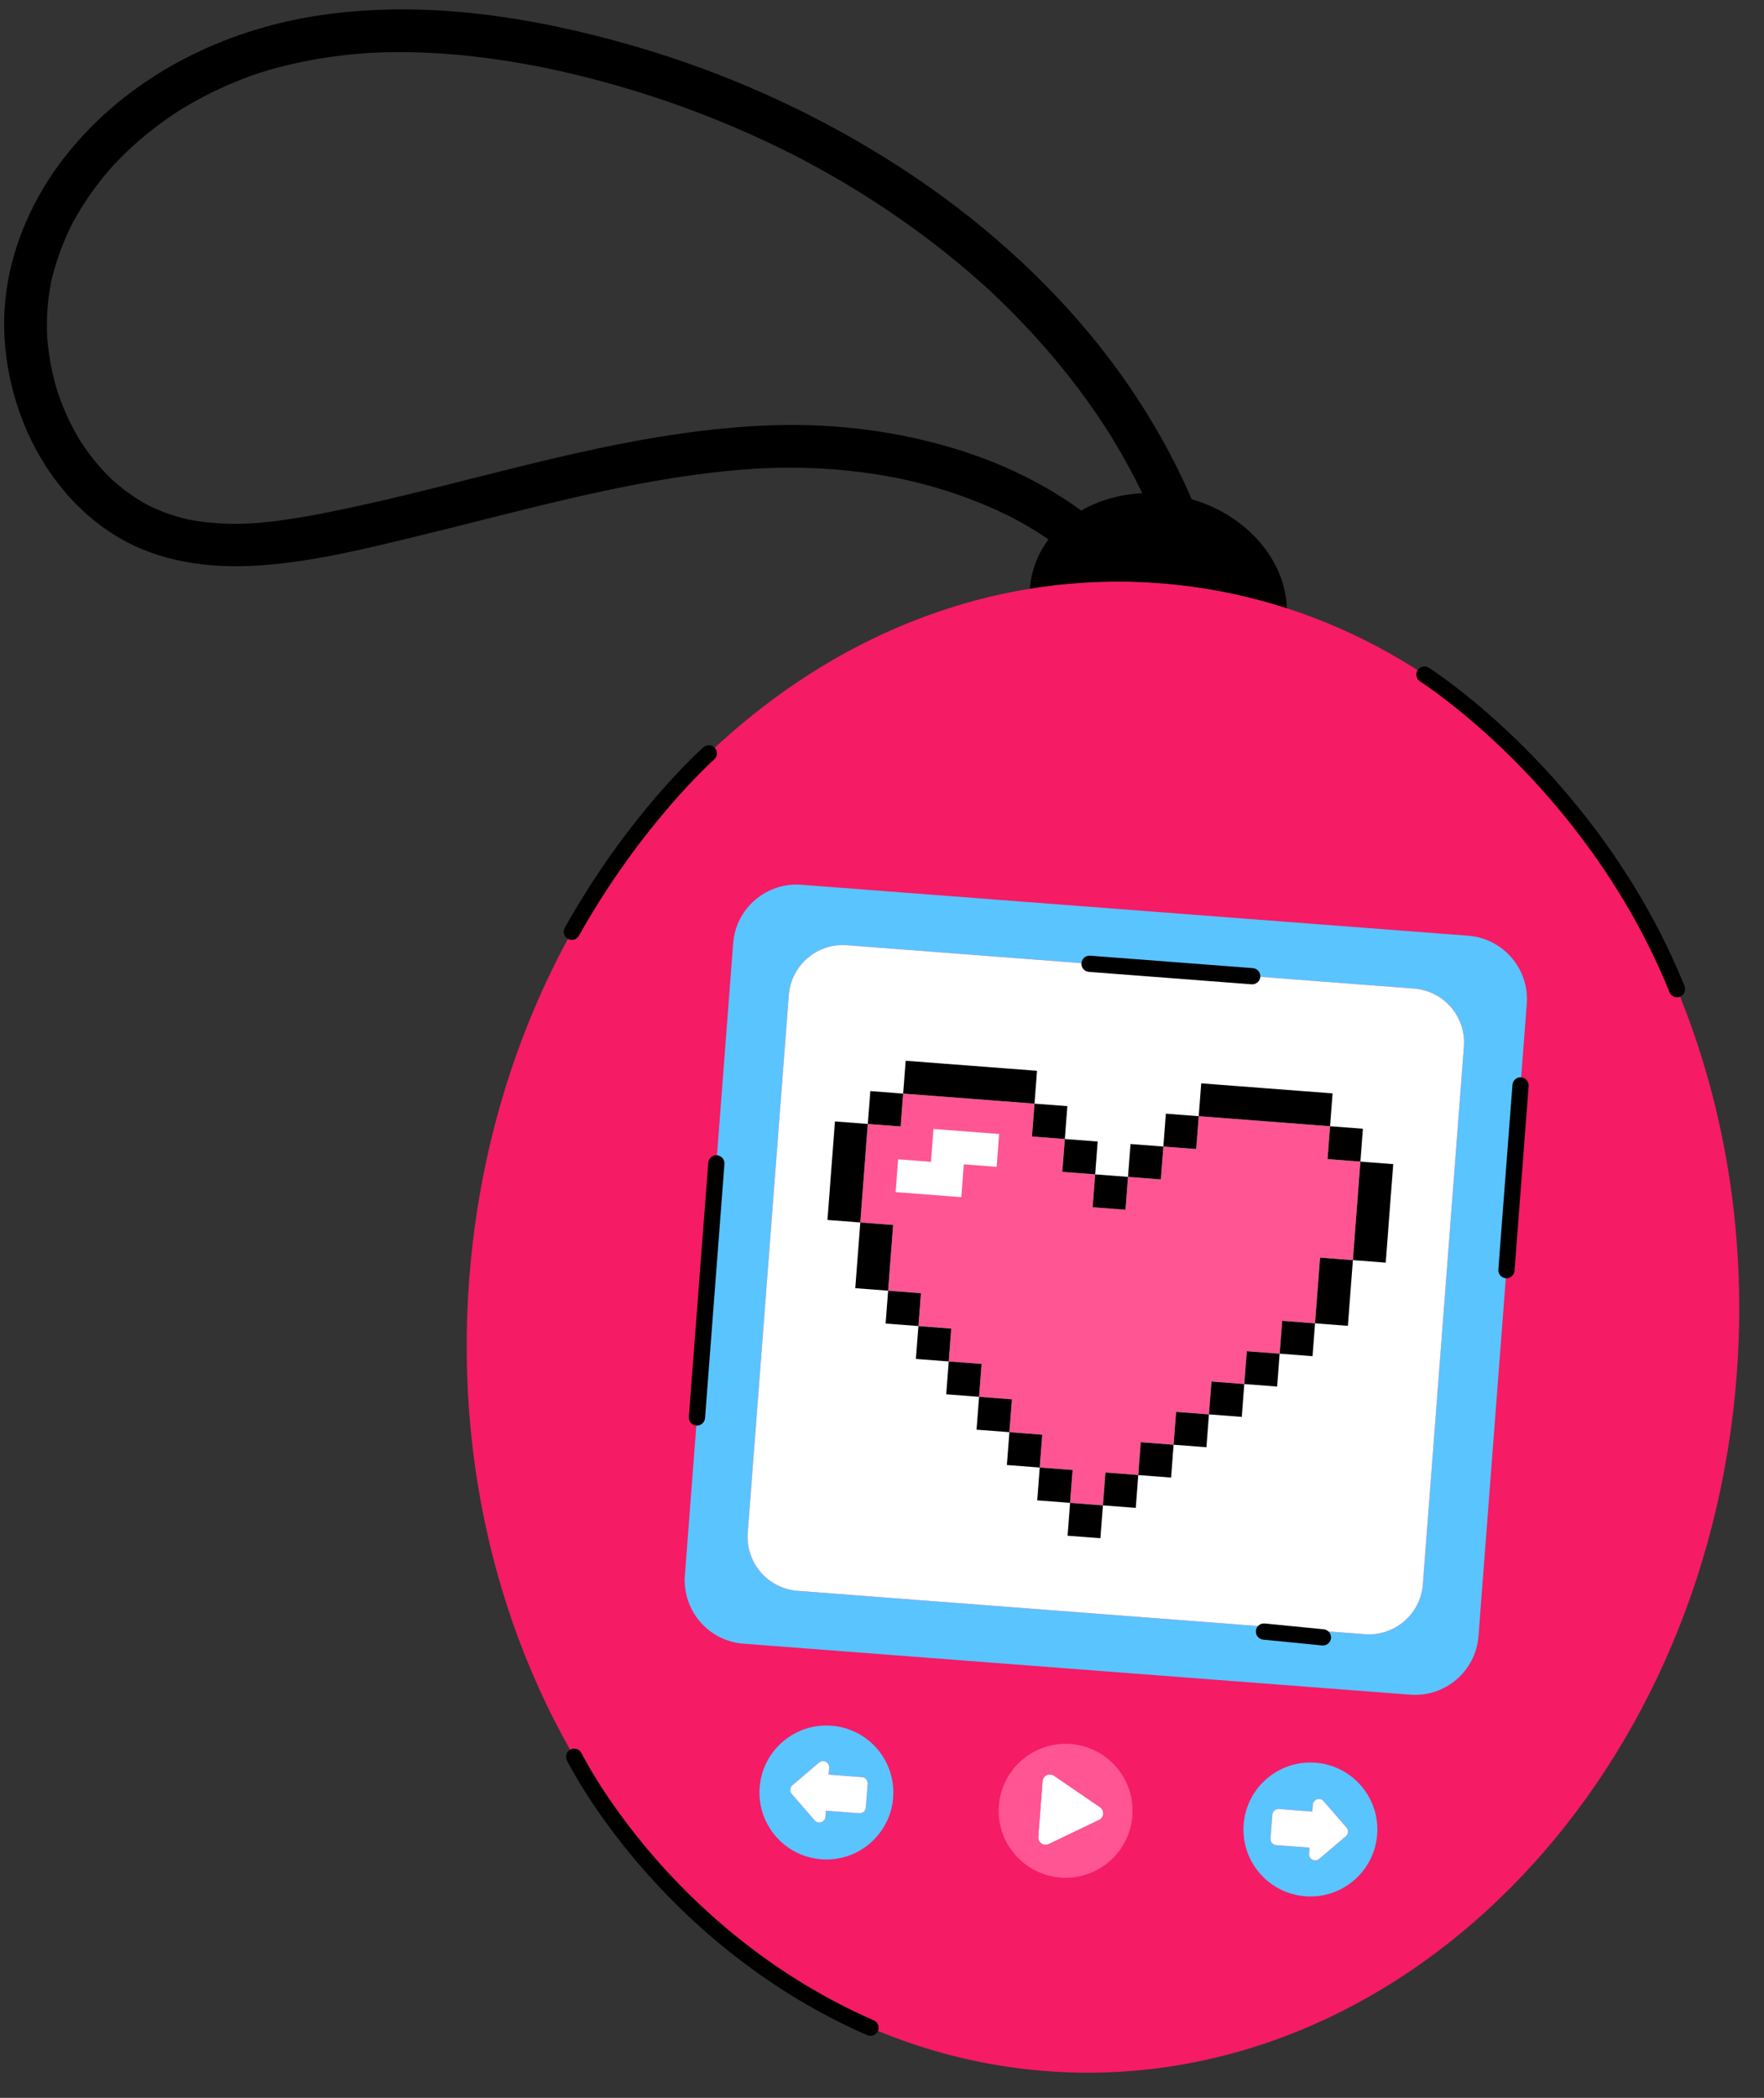 <?xml version="1.0" encoding="UTF-8"?>
<!DOCTYPE svg PUBLIC '-//W3C//DTD SVG 1.0//EN'
          'http://www.w3.org/TR/2001/REC-SVG-20010904/DTD/svg10.dtd'>
<svg height="1362.5" preserveAspectRatio="xMidYMid meet" version="1.0" viewBox="-2.7 -6.1 1146.2 1362.5" width="1146.2" xmlns="http://www.w3.org/2000/svg" xmlns:xlink="http://www.w3.org/1999/xlink" zoomAndPan="magnify"
><rect x="-2.7" y="-6.1" width="1146.2" height="1362.5" fill="#333333" stroke="none"/><g id="change1_1"
  ><path d="M1125.738,887.309c-20.39,266.85-221.27,469.09-448.68,451.72 c-227.41-17.38-395.24-247.79-374.85-514.65 c17.82-233.22,173.52-417.09,364.29-448.12c27.51-4.48,55.74-5.78,84.4-3.59 c28.54,2.18,56.13,7.72,82.54,16.26C1017.458,448.449,1143.568,653.939,1125.738,887.309z" fill="#F51B65"
  /></g
  ><g id="change2_1"
  ><path d="M951.318,601.639l-433.31-33.11c-22.74-1.74-42.58,15.29-44.32,38.03 l-31.37,410.55c-1.74,22.75,15.29,42.59,38.03,44.33l433.31,33.11 c22.74,1.73,42.58-15.29,44.32-38.03l31.37-410.56 C991.088,623.219,974.058,603.379,951.318,601.639z M948.498,673.679l-26.68,349.24 c-1.48,19.34-18.36,33.82-37.71,32.35l-368.59-28.17 c-19.34-1.48-33.83-18.36-32.35-37.7l26.69-349.24 c1.47-19.35,18.35-33.83,37.7-32.35l368.59,28.16 C935.498,637.449,949.978,654.329,948.498,673.679z M852.078,1138.739 c-23.96-1.83-44.86,16.11-46.69,40.06c-1.84,23.96,16.1,44.86,40.06,46.69 c23.95,1.84,44.86-16.1,46.69-40.06 C893.968,1161.479,876.028,1140.569,852.078,1138.739z M871.778,1186.519l-17.32,14.71 c-2.69,2.3-6.82,0.2-6.55-3.34l0.3-3.97l-21.69-1.66 c-2.19-0.16-3.84-2.08-3.67-4.27l1.18-15.49c0.17-2.19,2.09-3.84,4.28-3.67 l21.69,1.66l0.35-4.48c0.27-3.53,4.66-4.98,6.98-2.3l14.88,17.16 C873.658,1182.539,873.468,1185.079,871.778,1186.519z M537.588,1114.709 c-23.96-1.83-44.86,16.11-46.69,40.06c-1.83,23.96,16.11,44.86,40.06,46.69 c23.96,1.83,44.86-16.1,46.69-40.06 C579.478,1137.439,561.548,1116.539,537.588,1114.709z M559.898,1167.889 c-0.17,2.2-2.08,3.84-4.27,3.67l-21.7-1.65l-0.3,3.97 c-0.27,3.53-4.67,4.98-6.99,2.31l-14.88-17.18c-1.45-1.68-1.25-4.22,0.44-5.65 l17.31-14.7c2.7-2.29,6.82-0.19,6.55,3.34l-0.34,4.47l21.7,1.66 c2.19,0.17,3.83,2.08,3.67,4.28L559.898,1167.889z" fill="#5AC4FF"
  /></g
  ><g id="change3_1"
  ><path d="M948.498,673.679l-26.68,349.24c-1.48,19.34-18.36,33.82-37.71,32.35 l-368.59-28.17c-19.34-1.48-33.83-18.36-32.35-37.7l26.69-349.24 c1.47-19.35,18.35-33.83,37.7-32.35l368.59,28.16 C935.498,637.449,949.978,654.329,948.498,673.679z M713.028,1168.449 c-0.26-0.3-0.57-0.57-0.92-0.81l-29.94-20.47 c-3.04-2.08-7.2-0.09-7.48,3.59l-2.76,36.16c-0.01,0.13-0.01,0.26-0.01,0.38 c0,1.37,0.56,2.56,1.44,3.41c1.36,1.32,3.47,1.83,5.42,0.89l32.69-15.69 c1.79-0.86,2.72-2.59,2.72-4.33C714.188,1170.459,713.808,1169.349,713.028,1168.449z M872.208,1180.869l-14.88-17.16c-2.32-2.68-6.71-1.23-6.98,2.3l-0.35,4.48 l-21.69-1.66c-2.19-0.17-4.11,1.48-4.28,3.67l-1.18,15.49 c-0.17,2.19,1.48,4.11,3.67,4.27l21.69,1.66l-0.3,3.97 c-0.27,3.54,3.86,5.64,6.55,3.34l17.32-14.71 C873.468,1185.079,873.658,1182.539,872.208,1180.869z M557.418,1148.129l-21.7-1.66 l0.34-4.47c0.27-3.53-3.85-5.63-6.55-3.34l-17.31,14.7 c-1.69,1.43-1.89,3.97-0.44,5.65l14.88,17.18 c2.32,2.67,6.72,1.22,6.99-2.31l0.3-3.97l21.7,1.65 c2.19,0.17,4.1-1.47,4.27-3.67l1.19-15.48 C561.248,1150.209,559.608,1148.299,557.418,1148.129z" fill="#FFF"
  /></g
  ><g id="change4_1"
  ><path d="M693.028,1126.589c-23.96-1.83-44.86,16.1-46.7,40.06 c-1.83,23.96,16.11,44.86,40.07,46.69c23.95,1.83,44.86-16.1,46.69-40.06 C734.918,1149.319,716.978,1128.419,693.028,1126.589z M711.468,1175.909l-32.69,15.69 c-1.95,0.94-4.06,0.43-5.42-0.89c-0.88-0.85-1.44-2.04-1.44-3.41 c0-0.12,0-0.25,0.01-0.38l2.76-36.16c0.28-3.68,4.44-5.67,7.48-3.59l29.94,20.47 c0.35,0.24,0.66,0.51,0.92,0.81c0.78,0.9,1.16,2.01,1.16,3.13 C714.188,1173.319,713.258,1175.049,711.468,1175.909z M881.248,748.339l-21.34-1.63 l1.63-21.34l-21.33-1.63l-21.34-1.63l-21.34-1.63l-21.34-1.63l-1.63,21.33 l-21.34-1.63l-1.63,21.34l-21.34-1.63l-1.63,21.31l-21.32-1.63h-0.01 l1.62-21.31l-21.33-1.63l1.63-21.34l-21.34-1.63l1.63-21.34l-21.34-1.63 l-21.34-1.63l-21.34-1.63L584.138,704.169l-1.63,21.34l-21.33-1.63l-1.63,21.34 l-1.64,21.34h0.02l-1.63,21.31l21.34,1.63l-1.63,21.34l-1.63,21.33l21.34,1.63 l-1.63,21.34l21.31,1.63l-1.64,21.36l21.34,1.63l-1.63,21.34l21.34,1.63 l-1.63,21.34l21.34,1.63L672.888,947.039l21.34,1.63h0.01l-1.63,21.31l21.34,1.63 l1.63-21.31l21.32,1.63l1.63-21.34l21.34,1.63l1.63-21.34l21.34,1.63 l1.63-21.34l21.34,1.63l1.63-21.35h0.03l21.34,1.63l1.63-21.34l21.34,1.63 l1.63-21.34l1.63-21.34l21.34,1.63l1.63-21.33h-0.02l1.63-21.31L881.248,748.339z M644.898,751.739l-21.34-1.63l-1.63,21.31l-21.32-1.63l-21.34-1.63h-0.01 l1.62-21.31l21.34,1.63l1.63-21.34l42.68,3.26L644.898,751.739z" fill="#FF5592"
  /></g
  ><g id="change5_1"
  ><path d="M475.058,299.309c4.09-0.36,8.2-0.68,12.3-0.95 c0.91-0.06,1.83-0.11,2.74-0.17c0.22-0.01,0.41-0.02,0.58-0.03 c0.1-0.01,0.29-0.02,0.62-0.03c2.38-0.12,4.75-0.22,7.13-0.3 c7.42-0.24,14.84-0.26,22.25-0.05c14.98,0.42,29.94,1.74,44.76,4.01 c3.51,0.53,7.02,1.12,10.52,1.77c1.94,0.36,3.88,0.73,5.82,1.12 c0.33,0.07,0.66,0.14,0.99,0.21c0.01,0,0.03,0,0.06,0.01 c0.03,0,0.06,0.01,0.09,0.02c0.03,0,0.05,0.01,0.08,0.01 c0.02,0.01,0.04,0.01,0.05,0.01c0.04,0.01,0.09,0.02,0.14,0.03 c0.01,0.01,0.02,0.01,0.02,0.01h0.04c0.04,0.01,0.07,0.02,0.11,0.03 s0.08,0.01,0.12,0.02c0.07,0.02,0.14,0.03,0.23,0.05c0.01,0,0.02,0,0.03,0.01 c0,0,0.01,0,0.02,0c0.06,0.01,0.11,0.02,0.17,0.04c0.47,0.1,0.94,0.2,1.16,0.25 c7.3,1.63,14.54,3.51,21.71,5.64c14.37,4.28,28.44,9.57,41.98,16.01 c1.57,0.74,3.13,1.5,4.68,2.27c0.02,0.01,0.45,0.23,0.91,0.46 c0.42,0.22,1.9,0.98,1.93,1c3.21,1.71,6.38,3.49,9.52,5.34 c4.34,2.56,8.59,5.27,12.76,8.11c-5.18,6.92-8.94,14.84-10.85,23.57 c-0.62,2.83-1.03,5.66-1.23,8.48c27.51-4.48,55.74-5.78,84.4-3.59 c28.54,2.18,56.13,7.72,82.54,16.26c-0.96-31.2-25.8-60.3-61.77-70.77 c-16.6-38.2-38.69-73.86-65.32-106.14c-37.54-45.5-83.41-84.18-133.41-115.33 c-50.73-31.61-106-56.17-163.4-72.81C344.348,4.979,274.928-6.061,207.198,3.519 C142.258,12.709,80.088,43.719,39.268,95.969c-19.57,25.04-33.36,55.13-37.78,86.7 c-4.14,29.53,0.54,60.2,11.84,87.69c11.13,27.09,29.85,51.84,54.21,68.34 c29.28,19.82,63.92,24.79,98.58,22.43c34.84-2.36,69.37-11,103.21-19.2 c34.16-8.27,68.12-17.36,102.39-25.19C405.788,308.949,440.218,302.399,475.058,299.309z M235.388,321.339c-16.85,3.75-33.78,7.32-50.86,9.86 c-4.13,0.61-8.28,1.16-12.43,1.61c-2.31,0.26-4.61,0.49-6.92,0.68 c-0.92,0.08-1.85,0.15-2.77,0.22c-0.02,0-2.59,0.16-2.66,0.18 c-8.46,0.41-16.98,0.3-25.42-0.49c-4.09-0.38-8.17-0.92-12.21-1.64 c-0.6-0.11-1.19-0.22-1.79-0.34c-0.03,0-0.06-0.01-0.09-0.01 c-0.01-0.01-0.02-0.01-0.03-0.01c-0.02,0-0.04-0.01-0.06-0.01 c-0.03-0.01-0.05-0.01-0.08-0.02c-0.07-0.01-0.15-0.02-0.22-0.04 c-0.12-0.02-0.24-0.04-0.36-0.07c-0.19-0.04-0.36-0.08-0.45-0.1 c-2.45-0.6-4.89-1.22-7.32-1.94c-6.11-1.82-12.02-4.19-17.75-6.98 c-0.02,0-0.03-0.01-0.05-0.02c0.01,0.01,0.03,0.01,0.04,0.01 c-0.21-0.16-3.07-1.66-3.55-1.95c-1.25-0.72-2.48-1.47-3.7-2.24 c-3.04-1.92-5.99-3.98-8.85-6.16c-2.53-1.95-4.98-4-7.37-6.12 c-0.03-0.03-0.07-0.06-0.1-0.09c-0.56-0.54-1.12-1.08-1.68-1.63 c-1.41-1.39-2.8-2.81-4.15-4.27c-4.57-4.92-8.77-10.18-12.58-15.71 c-0.35-0.51-1.96-2.98-1.98-2.98c-0.67-1.09-1.35-2.18-2-3.28 c-1.76-3.02-3.42-6.09-4.97-9.22c-3.13-6.29-5.77-12.8-8.07-19.44 c-0.03-0.08-0.05-0.14-0.08-0.21c-0.23-0.75-0.46-1.49-0.68-2.23 c-0.48-1.61-0.93-3.21-1.35-4.83c-0.95-3.59-1.77-7.22-2.47-10.87 c-0.62-3.28-1.15-6.59-1.56-9.91c-0.19-1.47-0.36-2.95-0.5-4.43 c-0.09-0.92-0.17-1.84-0.24-2.77c-0.02-0.23-0.1-1.5-0.15-2.19 c-0.03-0.63-0.06-1.41-0.06-1.44c-0.03-0.74-0.04-1.48-0.06-2.22 c-0.03-1.67-0.03-3.34,0-5.01c0.05-3.52,0.22-7.03,0.52-10.54 c0.29-3.32,0.69-6.62,1.2-9.91c0.29-1.83,0.64-3.64,0.97-5.46 c0.01-0.05,0.02-0.11,0.03-0.18v-0.01c0.02-0.11,0.05-0.23,0.08-0.35 c0.02-0.06,0.03-0.11,0.04-0.17c0,0,0,0,0-0.01c0.01-0.06,0.02-0.11,0.04-0.17 c0.01-0.07,0.03-0.14,0.05-0.2c0.01-0.05,0.02-0.09,0.03-0.12 c0-0.01,0-0.02,0-0.02c0.01-0.02,0.01-0.03,0.01-0.03 c0.12-0.53,0.25-1.05,0.38-1.58c1.83-7.39,4.2-14.64,7.03-21.7 c1.35-3.34,2.79-6.63,4.34-9.88c0.56-1.17,1.14-2.32,1.72-3.48 c0.21-0.39,0.5-0.94,0.64-1.21c0.67-1.23,1.35-2.45,2.04-3.66 c3.68-6.42,7.74-12.61,12.15-18.55c2.15-2.89,4.38-5.73,6.69-8.51 c1.16-1.39,2.33-2.76,3.52-4.12c0.53-0.61,1.07-1.2,1.61-1.81 c0.17-0.2,0.3-0.35,0.41-0.47c0.11-0.11,0.24-0.24,0.42-0.43 c5.33-5.55,10.83-10.88,16.67-15.89c5.87-5.03,11.99-9.75,18.33-14.17 c1.34-0.93,2.69-1.84,4.05-2.75c0.85-0.56,1.7-1.12,2.56-1.68 c0.05-0.03,0.07-0.05,0.11-0.07c0.15-0.09,0.31-0.19,0.51-0.31 c3.32-2.01,6.64-4.01,10.03-5.9c13.36-7.45,27.41-13.59,41.91-18.45 c0.03-0.01,0.06-0.02,0.09-0.03c0.02-0.01,0.05-0.02,0.08-0.02 c0.01-0.01,0.02-0.01,0.03-0.01l0.06-0.03c0.02,0,0.04-0.01,0.06-0.01 c0.03-0.02,0.06-0.03,0.09-0.03c0.07-0.03,0.13-0.05,0.19-0.07 c-0.03,0.01-0.06,0.02-0.09,0.04c0.83-0.26,1.66-0.51,2.49-0.76 c1.89-0.57,3.79-1.13,5.7-1.66c4.28-1.18,8.58-2.27,12.9-3.26 c7.98-1.82,16.04-3.3,24.14-4.46c8.1-1.16,16.24-2,24.41-2.56 c0.14-0.01,1.23-0.07,1.97-0.12c0.68-0.04,2.39-0.13,2.4-0.13 c1.77-0.08,3.53-0.14,5.3-0.2c4.44-0.13,8.88-0.18,13.32-0.16 c16.72,0.09,33.43,1.26,50.03,3.28c8.21,1,16.41,2.2,24.57,3.59 c3.97,0.67,7.93,1.39,11.89,2.15c2.2,0.42,4.39,0.85,6.58,1.3 c0.88,0.18,1.75,0.36,2.63,0.54c0.1,0.02,1.6,0.34,2.26,0.48 c28.81,6.31,57.2,14.47,84.92,24.58c13.81,5.03,27.46,10.54,40.9,16.5 c6.55,2.9,13.06,5.92,19.51,9.04c3.14,1.52,6.26,3.06,9.37,4.63 c1.1,0.55,2.18,1.11,3.27,1.67c0,0,0.02,0.01,0.04,0.02 c0.01,0,0.01,0.01,0.02,0.01c0.03,0.01,0.08,0.04,0.15,0.08 c0.02,0.01,0.05,0.02,0.08,0.03c0.05,0.03,0.11,0.06,0.18,0.09 c0.05,0.03,0.1,0.05,0.15,0.08c0.21,0.1,0.42,0.22,0.56,0.29 c0.03,0.01,0.07,0.03,0.11,0.05c0.02,0.01,0.04,0.02,0.06,0.04 c0.96,0.51,1.94,1.01,2.91,1.53c25.58,13.53,50.24,28.83,73.61,45.9 c11.75,8.58,23.18,17.61,34.23,27.09c2.6,2.24,5.19,4.5,7.75,6.78 c1.14,1.02,2.27,2.04,3.4,3.06c0,0.01,0.59,0.54,1.07,0.98 c0.49,0.45,1.56,1.45,1.74,1.61c5.14,4.8,10.17,9.7,15.11,14.71 c20,20.28,38.29,42.27,54.31,65.84c1.9,2.8,3.77,5.61,5.61,8.46 c0.25,0.38,0.88,1.38,0.93,1.47c0.16,0.25,0.32,0.51,0.48,0.76 c1,1.59,1.99,3.19,2.96,4.79c3.71,6.1,7.27,12.3,10.67,18.58 c2.93,5.42,5.74,10.92,8.43,16.47c-14.54,0.66-28.17,4.64-39.63,11.26 c-22.54-16.39-48.02-28.99-74.73-37.83c-29.02-9.59-59.53-15.19-90.02-17.07 c-32.85-2.02-65.97,0.56-98.49,5.33C368.498,285.949,302.508,306.379,235.388,321.339z M881.25,748.336l21.338,1.631l-1.631,21.338l-1.628,21.31l0.015,0.001l-1.63,21.338 l-21.339-1.63l1.628-21.31l-0.015-0.001l1.63-21.339L881.25,748.336z M671.127,689.354 l-1.63,21.338l-21.338-1.63l-21.339-1.631l-21.338-1.63l-21.338-1.63l1.63-21.338 l21.338,1.63l21.339,1.63l21.338,1.63L671.127,689.354z M863.173,704.029l-1.63,21.339 l-21.338-1.63l-21.338-1.631l-21.339-1.63l-21.338-1.631l1.63-21.338l21.338,1.63 l21.338,1.63l21.339,1.631L863.173,704.029z M562.805,702.54l21.338,1.63l-1.631,21.338 l-21.338-1.63L562.805,702.54z M690.835,712.323l-1.631,21.338l-21.338-1.63l1.63-21.339 L690.835,712.323z M754.85,717.215l21.339,1.63l-1.63,21.338l-21.338-1.63L754.85,717.215 z M882.881,726.998l-1.63,21.338l-21.339-1.63l1.63-21.338L882.881,726.998z M539.836,722.248l21.338,1.63l-1.63,21.339L557.915,766.527l0.015,0.001l-1.63,21.338 l-21.338-1.63l1.628-21.31l-0.015-0.001l1.63-21.338L539.836,722.248z M710.543,735.292 l-1.63,21.339l-21.339-1.631l1.63-21.338L710.543,735.292z M731.881,736.923l21.339,1.631 l-1.631,21.338l-21.338-1.631L731.881,736.923z M855.037,810.693l21.338,1.631l-1.63,21.338 l-1.63,21.338l-21.339-1.63l1.631-21.339L855.037,810.693z M554.669,809.204l1.63-21.338 l21.338,1.631l-1.63,21.338l-1.631,21.338l-21.338-1.63L554.669,809.204z M572.746,853.512 l1.63-21.338l21.338,1.631l-1.63,21.338L572.746,853.512z M830.438,851.74l21.338,1.63 l-1.63,21.339l-21.339-1.631L830.438,851.74z M615.393,856.791l-1.63,21.338l-21.339-1.631 l1.631-21.338L615.393,856.791z M827.147,894.434l-21.338-1.63l1.63-21.338l21.339,1.63 L827.147,894.434z M635.101,879.759l-1.631,21.338l-21.338-1.63l1.63-21.338L635.101,879.759z M784.47,891.173l21.338,1.63l-1.63,21.338l-21.339-1.631L784.47,891.173z M654.809,902.728l-1.63,21.339l-21.339-1.63l1.63-21.339L654.809,902.728z M761.501,910.88 l21.339,1.63l-1.63,21.339l-21.339-1.631L761.501,910.88z M651.548,945.405l1.631-21.339 l21.338,1.631l-1.631,21.338L651.548,945.405z M738.532,930.589l21.339,1.63l-1.63,21.338 l-21.324-1.629l-1.628,21.31l-21.339-1.631l1.63-21.338l21.324,1.629L738.532,930.589z M692.612,969.978l-21.339-1.631l1.631-21.338l21.338,1.631L692.612,969.978z M692.612,969.978 l21.338,1.63l-1.63,21.339l-21.338-1.63L692.612,969.978z M708.912,756.631l21.338,1.63 l-1.631,21.339l-21.338-1.63L708.912,756.631z M463.171,744.228 c2.902,0.222,5.076,2.754,4.854,5.656l-12.611,165.037 c-0.211,2.766-2.521,4.869-5.249,4.869c-0.135,0-0.271-0.005-0.407-0.016 c-2.902-0.222-5.076-2.754-4.854-5.656l12.611-165.037 C457.736,746.179,460.279,744.002,463.171,744.228z M811.357,622.679 c2.902,0.222,5.075,2.754,4.854,5.656c-0.211,2.766-2.521,4.869-5.249,4.869 c-0.135,0-0.271-0.005-0.407-0.016l-105.73-8.079c-2.902-0.222-5.075-2.754-4.854-5.656 c0.222-2.902,2.759-5.075,5.656-4.854L811.357,622.679z M862.141,1057.859 c-0.269,2.72-2.562,4.752-5.239,4.752c-0.173,0-0.348-0.008-0.524-0.025l-38.289-3.782 c-2.896-0.286-5.013-2.866-4.727-5.764c0.285-2.896,2.845-5.016,5.764-4.727 l38.289,3.782C860.311,1052.381,862.427,1054.961,862.141,1057.859z M990.561,699.274 l-9.167,119.962c-0.211,2.766-2.521,4.869-5.249,4.869c-0.135,0-0.271-0.005-0.407-0.016 c-2.902-0.222-5.075-2.754-4.854-5.656l9.167-119.962c0.222-2.902,2.751-5.083,5.656-4.854 C988.609,693.84,990.782,696.373,990.561,699.274z M567.726,1312.981 c-0.865,1.981-2.801,3.164-4.833,3.164c-0.704,0-1.418-0.142-2.105-0.441 c-70.644-30.826-119.895-77.652-148.771-111.506c-31.324-36.724-45.759-65.8-46.358-67.021 c-1.283-2.612-0.206-5.771,2.407-7.054c2.614-1.282,5.771-0.205,7.054,2.407 c0.2,0.403,14.653,29.404,45.146,65.094c28.127,32.922,76.071,78.455,144.738,108.419 C567.671,1307.207,568.89,1310.314,567.726,1312.981z M1088.965,641.233 c-0.646,0.261-1.314,0.384-1.971,0.384c-2.086,0-4.061-1.247-4.89-3.3 c-27.758-68.79-70.301-119.974-101.103-150.798c-33.45-33.476-60.681-50.859-60.951-51.03 c-2.459-1.557-3.191-4.812-1.636-7.271s4.81-3.192,7.27-1.638 c1.14,0.72,28.301,18.035,62.543,52.258c31.57,31.553,75.18,83.976,103.652,154.536 C1092.969,637.073,1091.664,640.144,1088.965,641.233z M364.248,596.489 c41.417-73.865,88.167-115.521,90.137-117.258c2.182-1.924,5.511-1.716,7.437,0.466 c1.925,2.182,1.717,5.512-0.464,7.438c-0.47,0.415-47.43,42.306-87.916,114.508 c-0.966,1.724-2.757,2.694-4.602,2.694c-0.873,0-1.757-0.217-2.573-0.674 C363.728,602.24,362.824,599.028,364.248,596.489z"
  /></g
></svg
>
